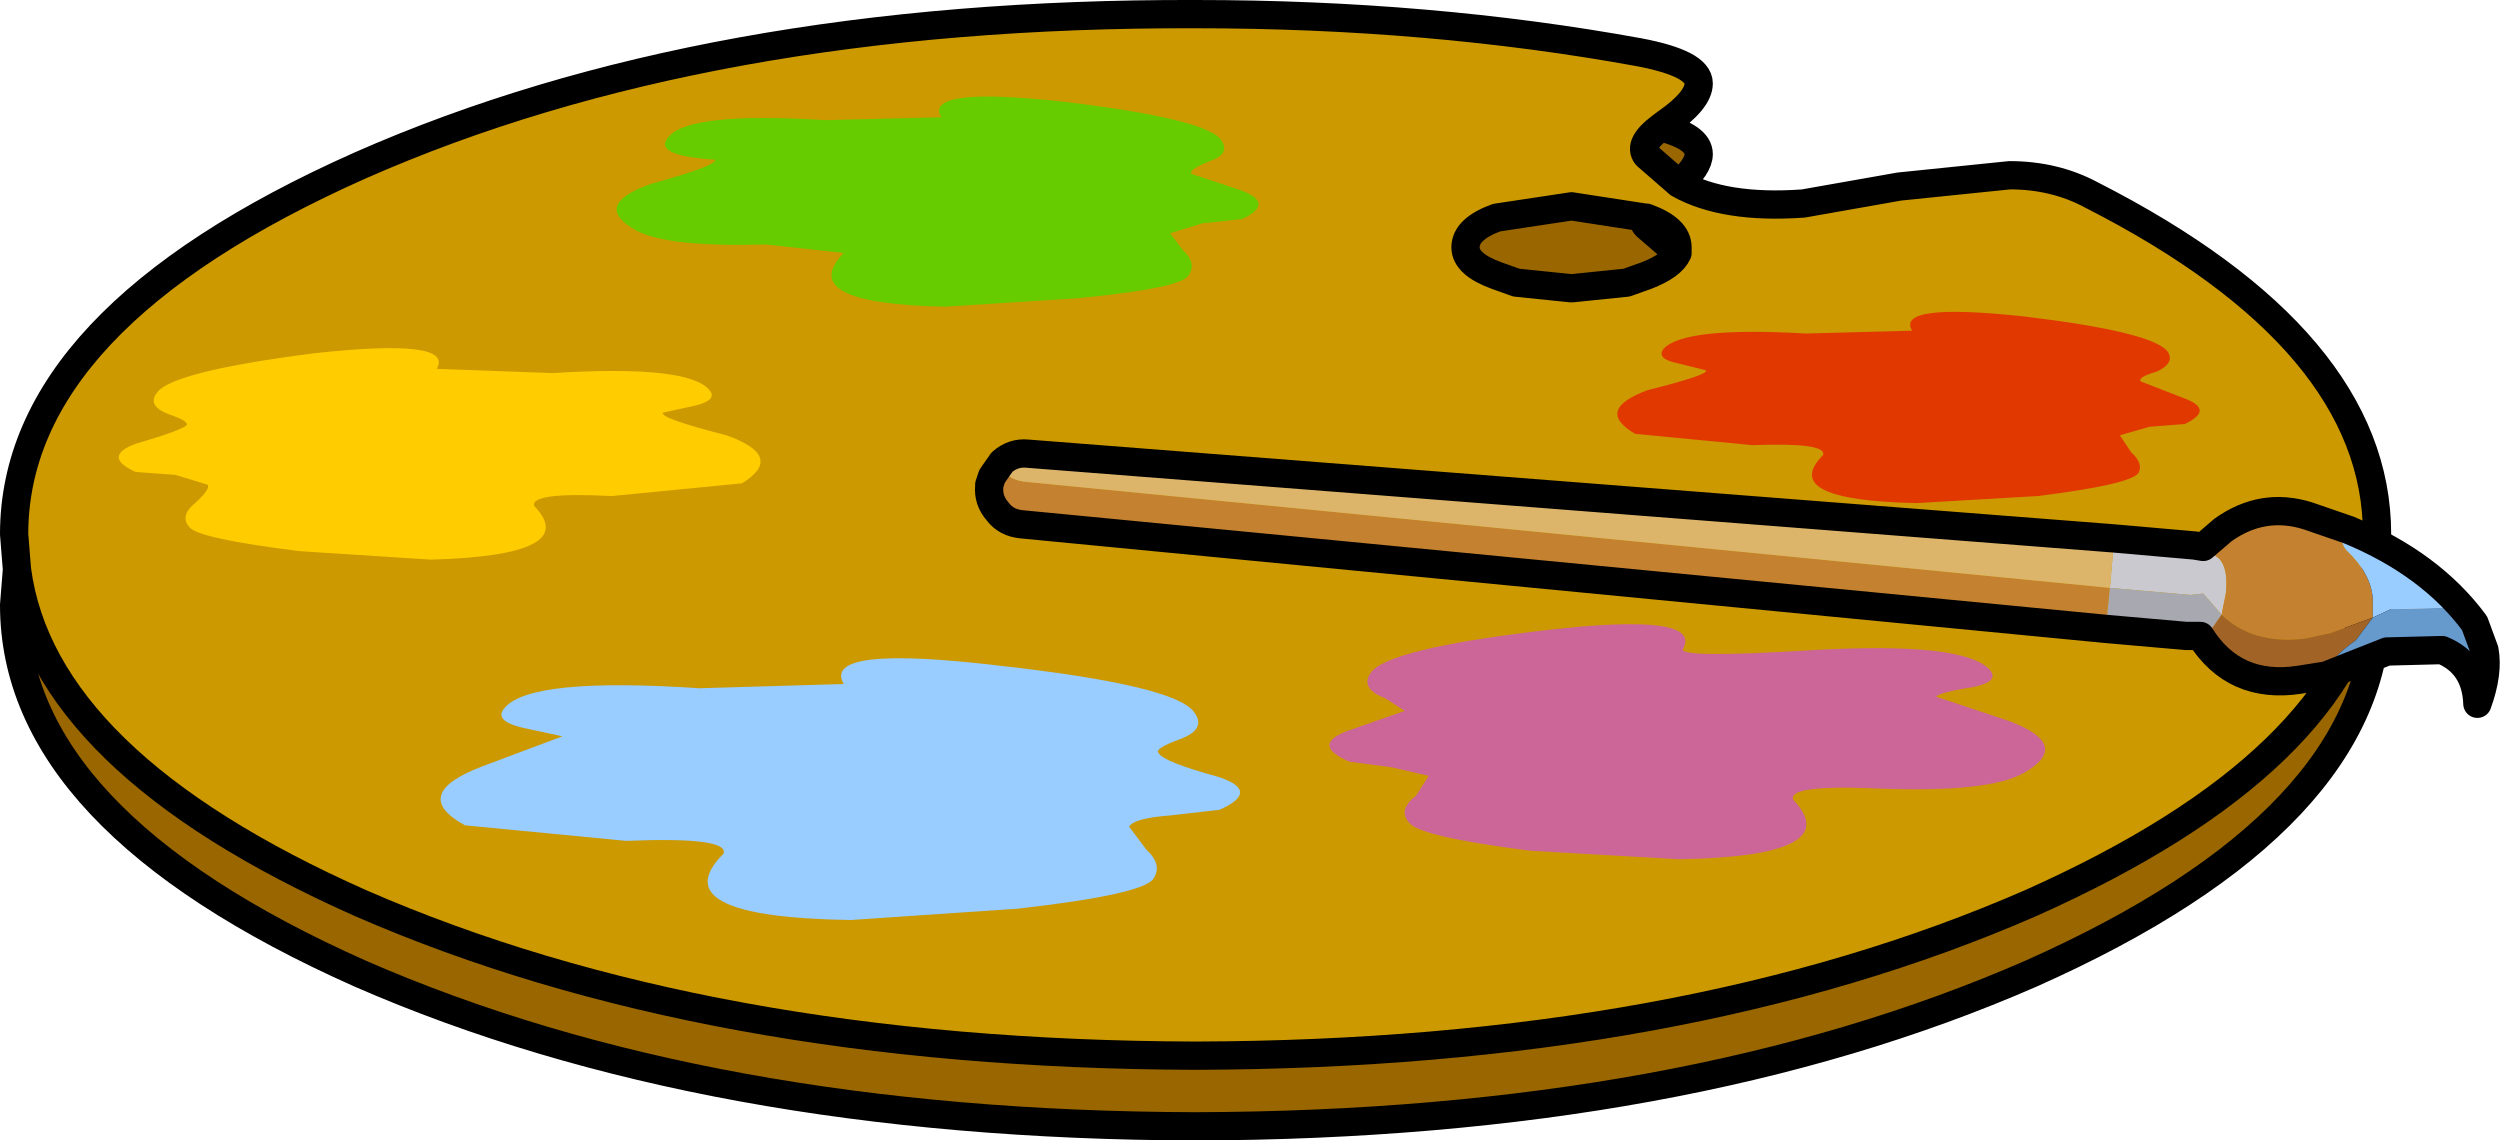 <?xml version="1.0" encoding="UTF-8" standalone="no"?>
<svg xmlns:xlink="http://www.w3.org/1999/xlink" height="40.35px" width="88.45px" xmlns="http://www.w3.org/2000/svg">
  <g transform="matrix(1.0, 0.0, 0.0, 1.0, 44.2, 20.15)">
    <path d="M9.45 -10.15 L8.75 -10.4 Q7.65 -10.8 7.65 -11.4 7.65 -12.05 8.75 -12.45 L11.4 -12.85 14.0 -12.45 Q13.9 -12.3 14.05 -12.15 L15.15 -11.2 Q14.95 -10.75 14.05 -10.4 L13.35 -10.15 11.4 -10.35 9.45 -10.15 M15.2 -13.65 L14.05 -14.65 Q13.75 -15.05 14.55 -15.65 15.9 -15.3 15.9 -14.7 15.9 -14.25 15.2 -13.65 M-43.6 0.0 Q-42.7 6.8 -31.45 11.8 -19.2 17.15 -1.9 17.2 15.4 17.15 27.65 11.8 38.85 6.8 39.85 0.0 L39.9 1.25 Q39.9 8.85 27.65 14.3 15.4 19.65 -1.9 19.7 -19.2 19.65 -31.45 14.3 -43.7 8.85 -43.7 1.25 L-43.6 0.0" fill="#996600" fill-rule="evenodd" stroke="none"/>
    <path d="M14.0 -12.45 L11.4 -12.85 8.75 -12.45 Q7.65 -12.05 7.65 -11.4 7.65 -10.8 8.75 -10.4 L9.45 -10.15 11.4 -9.95 13.35 -10.15 14.05 -10.4 Q14.95 -10.75 15.15 -11.2 L15.15 -11.4 Q15.15 -12.05 14.05 -12.45 L14.0 -12.45 M14.55 -15.65 Q13.75 -15.05 14.05 -14.65 L15.2 -13.65 Q16.8 -12.75 19.6 -12.95 L23.0 -13.55 26.9 -13.95 Q28.5 -13.95 29.8 -13.25 39.9 -8.1 39.9 -1.25 L39.85 0.0 Q38.85 6.8 27.65 11.8 15.4 17.15 -1.9 17.2 -19.2 17.15 -31.45 11.8 -42.7 6.8 -43.6 0.0 L-43.7 -1.25 Q-43.7 -8.85 -31.45 -14.3 -19.2 -19.7 -1.9 -19.65 6.4 -19.65 13.8 -18.3 15.9 -17.9 15.9 -17.2 15.9 -16.6 14.75 -15.8 L14.55 -15.65" fill="#cc9900" fill-rule="evenodd" stroke="none"/>
    <path d="M9.45 -10.15 L8.75 -10.4 Q7.65 -10.8 7.65 -11.4 7.65 -12.05 8.75 -12.45 L11.4 -12.85 14.0 -12.45 14.05 -12.45 Q15.15 -12.05 15.15 -11.4 L15.15 -11.2 Q14.95 -10.75 14.05 -10.4 L13.35 -10.15 11.4 -9.95 9.45 -10.15 M14.55 -15.65 Q13.75 -15.05 14.05 -14.65 L15.2 -13.65 Q15.9 -14.25 15.9 -14.7 15.9 -15.3 14.55 -15.65 L14.75 -15.8 Q15.9 -16.6 15.9 -17.2 15.9 -17.9 13.8 -18.3 6.4 -19.65 -1.9 -19.65 -19.2 -19.7 -31.45 -14.3 -43.7 -8.85 -43.7 -1.25 L-43.6 0.0 Q-42.7 6.8 -31.45 11.8 -19.2 17.15 -1.9 17.2 15.4 17.15 27.65 11.8 38.85 6.8 39.85 0.0 L39.9 -1.25 Q39.9 -8.1 29.8 -13.25 28.5 -13.95 26.9 -13.95 L23.0 -13.55 19.6 -12.95 Q16.8 -12.75 15.2 -13.65 M14.0 -12.45 Q13.9 -12.3 14.05 -12.15 L15.15 -11.2 M39.85 0.0 L39.9 1.25 Q39.9 8.85 27.65 14.3 15.4 19.65 -1.9 19.7 -19.2 19.65 -31.45 14.3 -43.7 8.85 -43.7 1.25 L-43.6 0.0" fill="none" stroke="#000000" stroke-linecap="round" stroke-linejoin="round" stroke-width="1.0"/>
    <path d="M-0.25 -13.4 Q0.9 -12.95 -0.25 -12.4 L-1.65 -12.25 -2.8 -11.9 -2.35 -11.3 Q-1.85 -10.85 -2.15 -10.4 -2.45 -9.95 -6.05 -9.6 L-10.75 -9.3 Q-16.1 -9.4 -14.35 -11.2 L-17.1 -11.5 Q-20.6 -11.4 -21.7 -12.0 -23.3 -12.9 -21.15 -13.65 -18.8 -14.3 -18.9 -14.5 -21.15 -14.65 -20.55 -15.3 -19.85 -16.2 -15.0 -15.9 L-10.9 -16.0 Q-11.55 -17.1 -6.55 -16.55 -1.55 -15.95 -1.0 -15.2 -0.65 -14.7 -1.4 -14.45 -2.15 -14.15 -2.05 -14.0 L-0.25 -13.4" fill="#66cc00" fill-rule="evenodd" stroke="none"/>
    <path d="M33.1 -5.15 L31.85 -5.05 30.8 -4.75 31.2 -4.15 Q31.65 -3.75 31.45 -3.4 31.1 -3.0 27.9 -2.6 L23.6 -2.35 Q18.7 -2.45 20.3 -4.05 20.45 -4.5 17.8 -4.4 L13.65 -4.8 Q12.2 -5.65 14.1 -6.35 16.3 -6.9 16.15 -7.05 L15.15 -7.3 Q14.4 -7.45 14.65 -7.8 15.35 -8.6 19.7 -8.35 L23.45 -8.45 Q22.85 -9.45 27.45 -8.95 32.0 -8.4 32.5 -7.7 32.75 -7.3 32.1 -7.0 31.4 -6.8 31.55 -6.65 L33.1 -6.05 Q34.15 -5.65 33.1 -5.15" fill="#e13800" fill-rule="evenodd" stroke="none"/>
    <path d="M-14.35 4.05 Q-15.15 2.65 -8.85 3.4 -2.6 4.1 -1.95 5.05 -1.5 5.65 -2.45 6.0 -3.4 6.35 -3.2 6.5 -3.05 6.8 -1.05 7.35 0.4 7.85 -1.05 8.5 L-2.8 8.7 Q-4.1 8.8 -4.25 9.1 L-3.65 9.9 Q-3.05 10.45 -3.4 10.95 -3.8 11.5 -8.2 12.0 L-14.1 12.4 Q-20.85 12.3 -18.6 10.05 -18.4 9.45 -22.05 9.6 L-27.75 9.05 Q-29.75 7.95 -27.1 6.95 L-24.3 5.9 -25.7 5.6 Q-26.75 5.35 -26.35 4.9 -25.45 3.8 -19.45 4.2 L-14.35 4.05" fill="#99ccff" fill-rule="evenodd" stroke="none"/>
    <path d="M-38.65 -6.25 Q-38.15 -7.0 -33.1 -7.65 -28.1 -8.2 -28.75 -7.1 L-24.65 -6.95 Q-19.85 -7.25 -19.1 -6.35 -18.8 -6.0 -19.6 -5.8 L-20.75 -5.55 Q-20.85 -5.35 -18.5 -4.75 -16.4 -4.0 -17.95 -3.05 L-22.55 -2.6 Q-25.45 -2.75 -25.3 -2.25 -23.6 -0.5 -28.95 -0.35 L-33.6 -0.65 Q-37.2 -1.1 -37.5 -1.5 -37.85 -1.9 -37.3 -2.35 -36.75 -2.85 -36.85 -3.0 L-38.0 -3.35 -39.4 -3.45 Q-40.6 -4.0 -39.4 -4.45 -37.85 -4.9 -37.6 -5.1 -37.5 -5.25 -38.25 -5.5 -39.0 -5.8 -38.65 -6.25" fill="#ffcc00" fill-rule="evenodd" stroke="none"/>
    <path d="M22.3 7.75 Q19.0 7.6 19.25 8.15 21.15 10.15 15.2 10.25 L9.95 9.95 Q6.0 9.45 5.65 8.95 5.25 8.5 5.9 8.0 L6.35 7.3 5.05 7.0 3.55 6.8 Q2.15 6.2 3.5 5.7 L5.5 5.0 4.8 4.55 Q3.9 4.2 4.3 3.65 4.9 2.8 10.45 2.15 16.05 1.5 15.35 2.8 15.1 3.15 19.95 2.85 25.3 2.55 26.2 3.55 26.55 3.95 25.65 4.15 24.4 4.35 24.3 4.5 L26.85 5.35 Q29.15 6.2 27.4 7.2 26.15 7.9 22.3 7.75" fill="#cc6699" fill-rule="evenodd" stroke="none"/>
    <path d="M30.6 -1.1 L33.45 -0.85 33.75 -0.8 34.3 -0.4 Q34.65 -0.05 34.55 0.85 L34.4 1.6 33.75 0.85 33.3 0.9 30.45 0.65 30.6 -1.1" fill="#c9c9cf" fill-rule="evenodd" stroke="none"/>
    <path d="M33.75 -0.8 L34.45 -1.4 Q35.85 -2.4 37.45 -1.9 L38.9 -1.4 Q38.5 -1.1 38.8 -0.7 39.7 0.15 39.75 1.05 L39.75 1.7 38.25 2.25 37.3 2.45 Q35.5 2.65 34.4 1.6 L34.55 0.85 Q34.65 -0.05 34.3 -0.4 L33.75 -0.8 M30.3 2.1 L-8.05 -1.6 Q-8.6 -1.65 -8.9 -2.05 -9.25 -2.45 -9.2 -2.95 L-9.2 -3.0 -9.1 -3.3 -8.9 -3.65 -8.8 -3.55 Q-8.45 -3.15 -7.9 -3.1 L30.45 0.65 30.3 2.1" fill="#c4812f" fill-rule="evenodd" stroke="none"/>
    <path d="M-9.1 -3.3 L-8.75 -3.8 Q-8.35 -4.15 -7.85 -4.1 L30.6 -1.1 30.45 0.65 -7.9 -3.1 Q-8.45 -3.15 -8.8 -3.55 L-8.9 -3.65 -9.1 -3.3" fill="#dcb56b" fill-rule="evenodd" stroke="none"/>
    <path d="M33.65 2.35 L33.15 2.35 30.3 2.1 30.45 0.65 33.3 0.9 33.75 0.85 34.4 1.6 34.05 2.1 33.65 2.35" fill="#a8a8b0" fill-rule="evenodd" stroke="none"/>
    <path d="M38.1 3.75 L37.15 3.9 Q34.85 4.25 33.65 2.35 L34.05 2.1 34.4 1.6 Q35.5 2.65 37.3 2.45 L38.25 2.25 39.75 1.7 39.15 2.5 Q38.15 3.2 38.1 3.75" fill="#a26426" fill-rule="evenodd" stroke="none"/>
    <path d="M38.9 -1.4 Q41.8 -0.2 43.35 1.9 L43.7 2.85 43.6 3.25 Q43.55 1.9 42.35 1.35 L40.4 1.4 39.75 1.7 39.75 1.05 Q39.7 0.15 38.8 -0.7 38.5 -1.1 38.9 -1.4" fill="#99ccff" fill-rule="evenodd" stroke="none"/>
    <path d="M43.7 2.85 Q43.85 3.65 43.45 4.75 43.4 3.35 42.2 2.85 L40.25 2.9 38.1 3.75 Q38.15 3.2 39.15 2.5 L39.75 1.7 40.4 1.4 42.35 1.35 Q43.55 1.9 43.6 3.25 L43.7 2.85" fill="#6699cc" fill-rule="evenodd" stroke="none"/>
    <path d="M30.6 -1.1 L33.45 -0.85 33.75 -0.8 34.45 -1.4 Q35.85 -2.4 37.45 -1.9 L38.9 -1.4 Q41.8 -0.2 43.35 1.9 L43.7 2.85 Q43.85 3.65 43.45 4.75 43.4 3.35 42.2 2.85 L40.25 2.9 38.1 3.75 37.15 3.9 Q34.85 4.25 33.65 2.35 L33.15 2.35 30.3 2.1 -8.05 -1.6 Q-8.6 -1.65 -8.9 -2.05 -9.25 -2.45 -9.2 -2.95 L-9.2 -3.0 -9.1 -3.3 -8.75 -3.8 Q-8.35 -4.15 -7.85 -4.1 L30.6 -1.1 Z" fill="none" stroke="#000000" stroke-linecap="round" stroke-linejoin="round" stroke-width="1.0"/>
  </g>
</svg>

